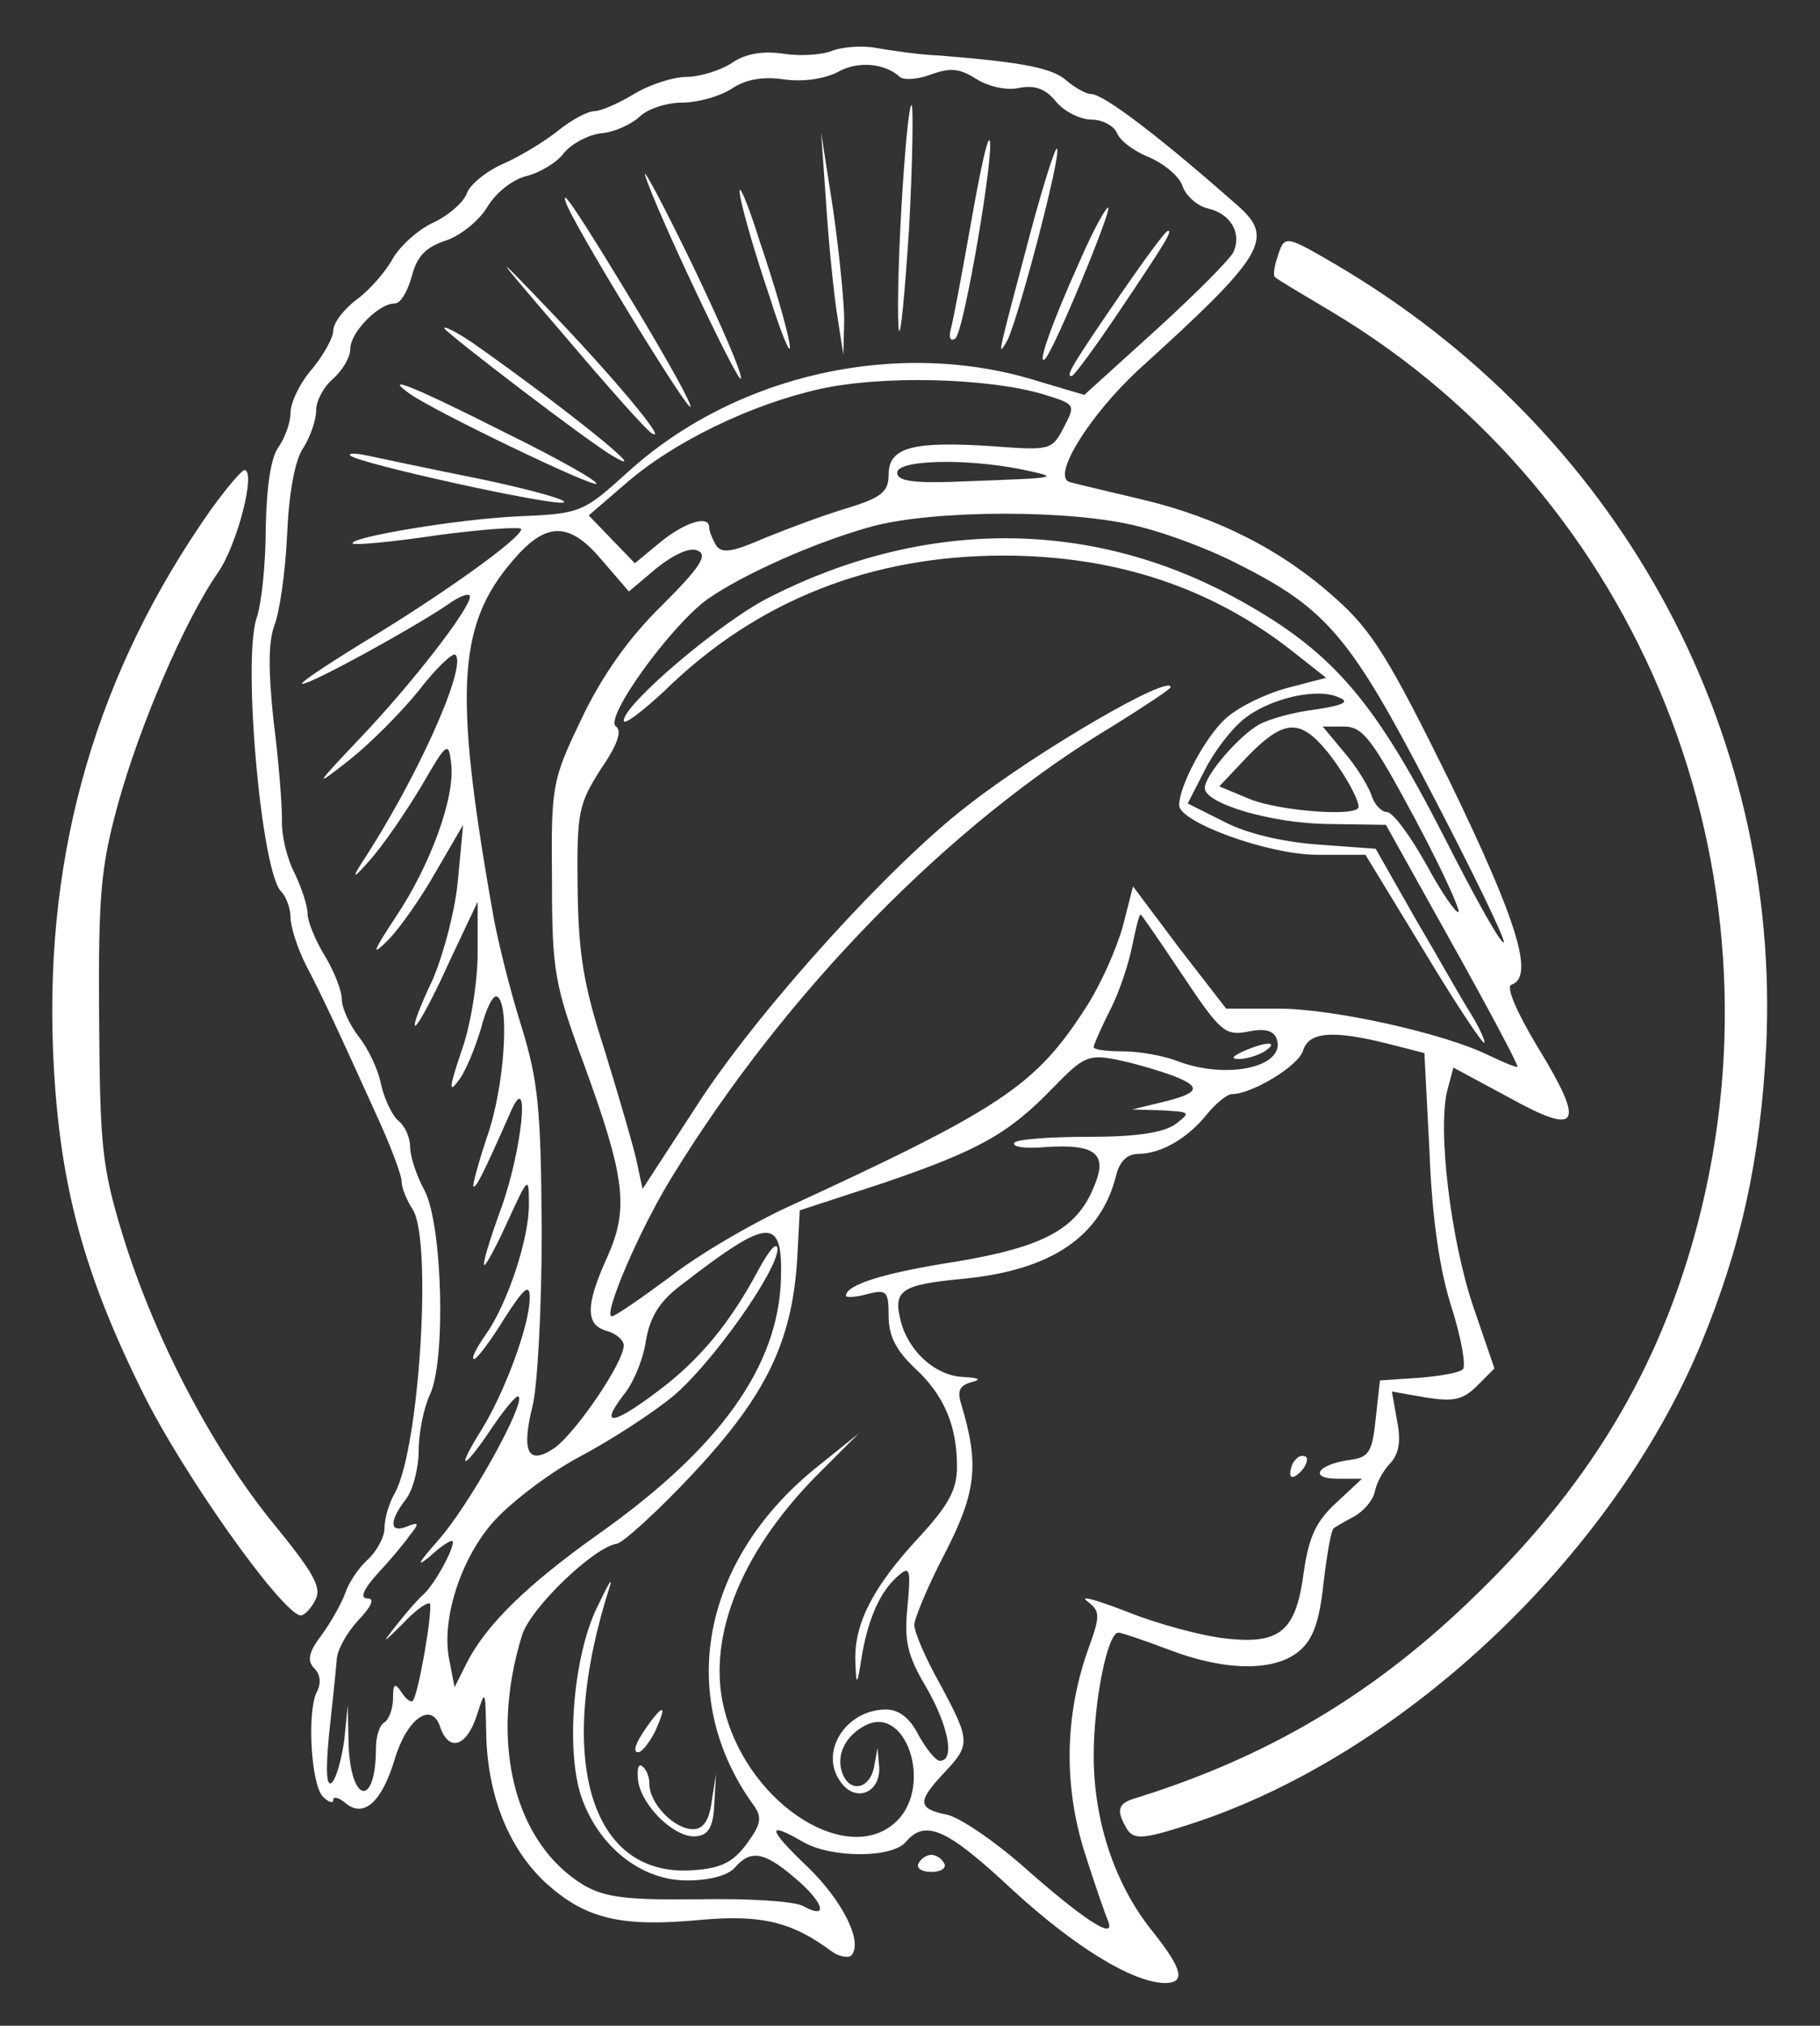 <?xml version="1.0" standalone="no"?>
<!DOCTYPE svg PUBLIC "-//W3C//DTD SVG 20010904//EN"
 "http://www.w3.org/TR/2001/REC-SVG-20010904/DTD/svg10.dtd">
<svg version="1.0" xmlns="http://www.w3.org/2000/svg"
 width="213pt" height="237pt" viewBox="0 0 213 237"
 preserveAspectRatio="xMidYMid meet">

<rect x="0" y="0" width="213" height="237" fill="#333333" stroke="none"/>

<g transform="translate(0,237) scale(0.1,-0.1)"
fill="#FFFFFF" stroke="none">
<path d="M975 2311 c-11 -5 -37 -7 -57 -4 -26 4 -46 0 -62 -11 -14 -9 -38 -16
-53 -16 -15 0 -43 -9 -61 -20 -18 -11 -39 -20 -46 -20 -8 0 -27 -10 -43 -23
-15 -12 -44 -30 -65 -39 -20 -9 -39 -25 -42 -35 -4 -10 -21 -25 -38 -33 -18
-8 -39 -27 -48 -42 -8 -15 -27 -37 -42 -48 -16 -12 -28 -28 -28 -37 0 -8 -11
-28 -25 -45 -14 -16 -25 -39 -25 -51 0 -12 -7 -30 -14 -40 -9 -12 -14 -46 -15
-95 0 -42 -5 -90 -11 -106 -16 -52 6 -296 29 -319 6 -6 11 -20 11 -30 0 -11 8
-36 18 -56 19 -36 38 -77 86 -183 14 -31 26 -63 26 -70 0 -8 6 -22 13 -33 23
-35 8 -280 -21 -332 -7 -12 -12 -30 -12 -41 0 -10 -9 -27 -20 -37 -11 -10 -22
-27 -26 -39 -4 -11 -16 -33 -27 -48 -16 -21 -18 -31 -9 -40 7 -7 8 -17 3 -27
-12 -23 -7 -109 7 -123 7 -7 12 -8 12 -4 0 5 7 3 15 -4 21 -17 42 2 57 52 14
47 43 68 53 38 10 -30 31 -24 43 13 10 31 10 31 11 -19 1 -75 27 -138 71 -178
46 -41 87 -51 181 -42 69 6 105 -2 151 -36 9 -7 20 -9 24 -6 15 15 -10 65 -52
105 -46 44 -47 53 -4 28 33 -19 104 -19 120 0 23 27 48 16 125 -56 73 -67 140
-108 178 -109 25 0 21 16 -13 59 -45 55 -70 130 -70 207 0 63 16 144 29 144 3
0 30 -9 59 -20 65 -25 123 -26 152 -2 16 13 24 33 29 80 4 34 9 63 12 64 2 2
13 8 24 14 11 6 22 19 24 29 2 10 10 25 18 33 10 11 13 25 8 50 l-6 34 40 -7
c32 -5 43 -3 60 14 l20 20 -25 73 c-26 77 -42 207 -30 253 l7 26 65 -35 c83
-46 90 -33 33 60 -24 40 -37 70 -30 72 27 9 7 74 -72 237 -71 144 -91 177
-134 215 -62 56 -138 95 -228 116 -38 9 -76 18 -83 20 -22 6 23 78 80 131 148
134 160 154 117 192 -87 77 -157 131 -172 131 -6 0 -18 7 -28 15 -16 15 -49
22 -149 30 -25 1 -58 6 -75 9 -16 3 -39 1 -50 -3z m78 -31 c5 -4 21 -3 37 3
22 8 33 7 52 -5 14 -9 35 -14 50 -11 19 4 32 -1 44 -16 10 -12 29 -21 42 -21
12 0 25 -7 29 -15 3 -9 20 -22 38 -29 18 -8 36 -23 39 -34 4 -11 17 -23 30
-26 26 -6 39 -28 30 -50 -3 -8 -44 -49 -90 -91 l-85 -77 -54 16 c-162 51 -354
9 -481 -107 -51 -46 -54 -48 -126 -51 -71 -3 -202 -25 -195 -32 2 -2 47 2 100
10 53 7 97 10 97 7 0 -11 -96 -79 -184 -132 -44 -27 -77 -49 -72 -49 11 0 129
65 169 92 15 11 27 15 27 10 0 -14 -67 -101 -129 -166 -54 -57 -54 -58 -12
-25 24 19 60 55 81 81 20 26 40 45 43 42 14 -14 -46 -147 -110 -244 -12 -19
-9 -18 11 5 15 17 41 55 59 85 30 52 32 53 35 27 5 -39 -24 -119 -65 -180 -27
-41 -29 -47 -9 -27 14 14 39 50 56 80 l32 55 -6 -64 c-3 -35 -17 -88 -30 -118
-14 -29 -23 -53 -20 -53 3 0 21 33 39 73 l34 72 0 -60 c0 -33 -8 -85 -19 -115
-14 -41 -15 -50 -4 -35 9 11 20 39 27 62 6 23 14 40 19 37 15 -9 8 -108 -12
-164 -10 -30 -17 -56 -16 -58 3 -2 10 11 44 88 23 52 13 -47 -12 -115 -13 -36
-22 -65 -19 -65 2 0 15 24 28 53 23 50 24 51 24 20 1 -40 -25 -119 -51 -155
-11 -16 -17 -28 -13 -28 3 0 19 21 35 47 23 36 30 42 30 25 0 -32 -29 -110
-56 -154 -32 -51 -22 -49 12 2 15 22 29 39 31 36 8 -8 -58 -128 -95 -169 -22
-25 -26 -32 -9 -18 15 14 27 21 27 17 0 -11 -22 -50 -34 -61 -6 -5 -20 -21
-31 -35 -19 -24 -18 -24 7 1 14 15 28 25 31 23 4 -5 -13 -106 -20 -114 -2 -2
-8 2 -13 10 -8 12 -10 10 -10 -7 0 -12 -5 -25 -10 -28 -6 -3 -10 -17 -10 -30
0 -69 -29 -66 -32 3 l-1 47 -4 -40 c-3 -22 -9 -44 -14 -50 -7 -7 -8 12 -4 55
4 36 8 75 9 87 0 12 12 33 25 47 16 17 20 26 11 26 -9 0 -5 10 11 28 14 15 31
35 38 45 12 15 12 17 -3 11 -20 -8 -21 6 -1 32 8 10 15 36 15 57 0 21 6 50 13
65 19 39 15 198 -6 239 -10 18 -17 41 -17 51 0 11 -6 25 -14 31 -7 6 -16 25
-20 42 -3 17 -15 42 -26 56 -11 14 -20 34 -20 44 0 10 -9 33 -20 51 -11 18
-20 40 -20 49 0 9 -7 30 -15 47 -9 17 -16 45 -15 64 0 18 -4 70 -10 116 -6 57
-6 91 1 110 6 15 13 62 15 106 2 48 9 88 19 102 8 13 15 32 15 44 0 11 9 28
20 37 11 10 20 25 20 35 0 19 33 53 52 53 7 0 15 14 20 32 6 23 16 34 41 42
17 6 39 24 48 40 10 16 29 31 45 35 16 4 36 16 44 27 9 11 28 21 43 23 15 1
35 10 45 19 10 10 33 17 51 17 17 0 43 7 57 16 16 11 37 15 62 11 23 -3 48 1
63 9 23 13 55 10 72 -6z m167 -371 c39 -12 39 -12 25 -39 -14 -27 -16 -27 -84
-22 -92 6 -121 -1 -121 -33 0 -20 -8 -27 -47 -39 -27 -8 -70 -24 -97 -35 -39
-17 -51 -19 -58 -9 -4 7 -8 16 -8 21 0 15 -29 6 -58 -18 l-29 -24 -27 28 -27
28 43 37 c56 49 147 93 228 111 72 16 195 13 260 -6z m-25 -88 c47 -10 46 -10
-62 -14 -64 -3 -83 0 -83 10 0 15 79 17 145 4z m138 -67 c33 -8 86 -28 116
-44 104 -52 132 -86 225 -265 47 -90 86 -170 86 -177 -1 -7 -33 50 -72 127
-82 160 -132 216 -245 277 -169 91 -361 91 -541 0 -57 -28 -172 -126 -172
-145 0 -6 21 10 48 35 107 105 241 158 396 158 131 0 244 -37 340 -113 l38
-30 -46 -12 c-26 -7 -58 -23 -72 -36 -24 -22 -54 -79 -54 -101 0 -20 105 -58
161 -58 l57 0 67 -110 c36 -60 69 -110 72 -110 2 0 -4 15 -15 33 -11 17 -40
69 -66 113 l-46 81 -68 5 c-41 3 -84 13 -110 27 l-42 21 20 39 c11 22 31 48
46 60 30 24 86 37 111 25 13 -5 6 -9 -27 -14 -25 -3 -55 -11 -67 -18 -23 -13
-63 -59 -63 -74 0 -18 77 -41 143 -42 l69 -1 78 -140 c43 -77 77 -141 76 -143
-2 -1 -16 5 -33 13 -52 26 -183 55 -247 55 l-61 0 -55 71 -54 72 -12 -47 c-7
-25 -26 -69 -44 -96 -58 -90 -98 -117 -350 -233 -41 -19 -103 -55 -136 -81
-34 -25 -64 -46 -68 -46 -11 0 33 103 71 164 132 215 324 412 516 527 37 23
67 43 67 45 0 16 -155 -74 -237 -138 -90 -69 -239 -233 -312 -343 l-69 -106
-7 33 c-4 18 -21 76 -37 128 -25 77 -31 113 -32 191 -1 89 1 98 27 139 20 29
25 45 18 50 -15 9 64 118 107 149 43 30 127 67 192 85 74 20 237 20 313 0z
m-628 -40 l31 -36 32 27 c20 16 39 25 48 21 13 -5 4 -19 -41 -64 -39 -38 -70
-82 -94 -132 -35 -73 -36 -78 -35 -190 0 -106 3 -122 37 -214 49 -134 53 -170
28 -226 -26 -57 -26 -80 -1 -87 11 -3 20 -11 20 -17 0 -20 -56 -102 -81 -120
-31 -21 -39 -5 -26 48 6 22 11 115 11 206 -1 144 -4 175 -24 240 -13 41 -27
98 -32 125 -49 275 -43 349 30 428 35 37 61 34 97 -9z m842 -216 c20 -22 43
-61 43 -72 0 -12 -92 -5 -127 9 l-36 15 33 35 c40 41 59 44 87 13z m108 -84
c31 -58 54 -108 52 -111 -3 -2 -20 23 -38 56 -19 34 -39 61 -46 61 -6 0 -15 9
-18 20 -4 11 -18 34 -32 50 l-25 30 25 0 c22 0 33 -15 82 -106z m-271 -185
c44 -66 50 -71 76 -66 19 4 30 2 34 -8 12 -33 -58 -49 -117 -26 -16 6 -44 11
-63 11 -19 0 -34 2 -34 5 0 3 9 23 19 43 11 21 22 55 26 75 4 20 8 37 10 37 1
0 23 -32 49 -71z m240 -80 l43 -11 6 -116 c3 -78 12 -139 26 -182 11 -35 17
-68 13 -72 -4 -4 -27 -8 -52 -10 l-45 -3 -5 -45 c-4 -39 -8 -45 -30 -48 -38
-5 -49 -22 -15 -22 l29 0 -30 -28 c-24 -22 -32 -40 -38 -80 -9 -70 -27 -86
-91 -79 -28 3 -80 17 -115 31 -36 14 -57 20 -48 13 16 -12 16 -17 1 -58 -27
-77 -28 -158 -4 -235 12 -38 25 -75 28 -82 9 -23 -30 3 -99 64 -34 30 -75 58
-90 61 -34 7 -35 15 -3 49 31 33 31 37 -5 104 -17 30 -30 61 -30 69 0 7 16 46
36 84 37 72 40 104 19 174 -5 16 -2 22 12 26 12 3 9 5 -9 6 -33 1 -65 30 -74
66 -9 36 1 42 74 49 102 10 160 49 178 120 4 17 13 26 26 26 27 0 59 19 81 47
10 12 23 23 29 23 23 0 78 33 83 51 7 22 35 24 99 8z m-250 -38 c33 -13 30
-20 -16 -31 l-33 -8 35 -1 c33 -2 34 -2 16 -16 -14 -10 -45 -15 -102 -15 -46
0 -85 -3 -87 -7 -3 -5 14 -7 36 -5 60 4 74 -8 57 -47 -20 -49 -59 -70 -161
-87 -84 -13 -129 -27 -129 -40 0 -2 11 -2 25 2 23 6 25 3 25 -26 0 -23 9 -40
30 -60 35 -32 50 -68 50 -116 0 -27 -10 -45 -44 -82 -54 -58 -76 -101 -75
-144 1 -32 2 -32 8 7 8 44 22 75 44 93 12 10 13 4 9 -38 -4 -40 0 -57 22 -94
26 -45 34 -86 16 -86 -5 0 -16 14 -25 30 -10 20 -23 30 -38 30 -47 0 -79 -50
-53 -85 17 -24 46 -13 45 17 l-2 23 -4 -22 c-5 -26 -28 -31 -37 -8 -8 21 3 44
26 56 48 26 80 -69 38 -111 -55 -55 -171 16 -201 125 -24 84 16 187 107 279
l49 49 -46 -37 c-138 -109 -169 -271 -77 -398 10 -14 9 -22 -8 -45 -16 -22
-31 -29 -63 -31 -121 -9 -162 132 -97 333 3 11 -3 0 -15 -25 -28 -57 -37 -166
-19 -221 20 -59 70 -99 124 -99 27 0 48 6 56 15 18 21 34 19 69 -11 35 -29 42
-51 11 -34 -11 6 -65 9 -122 8 -84 -1 -109 2 -134 16 -82 49 -112 167 -73 293
10 32 84 103 111 107 7 1 48 38 90 83 85 91 115 154 121 250 l3 57 98 32 c111
38 146 57 199 112 35 36 41 39 75 32 20 -4 50 -13 66 -19z m-460 -237 c-3
-102 -71 -198 -214 -299 -83 -59 -130 -105 -153 -149 l-15 -30 -6 31 c-10 46
12 117 50 161 19 22 64 57 101 77 38 20 87 52 110 71 45 37 123 147 123 173
-1 9 -10 -2 -22 -24 -32 -60 -67 -104 -116 -141 -54 -41 -71 -44 -43 -7 12 14
24 43 27 65 5 28 16 46 43 66 101 78 117 79 115 6z"/>
<path d="M1055 2128 c-4 -69 -5 -133 -3 -144 2 -10 7 43 12 120 4 76 5 140 3
143 -3 2 -8 -51 -12 -119z"/>
<path d="M967 2130 c3 -47 9 -105 13 -130 l7 -45 1 40 c0 22 -6 81 -13 130
l-14 90 6 -85z"/>
<path d="M1136 2107 c-10 -56 -20 -110 -23 -121 -3 -11 -1 -16 5 -12 10 6 47
224 40 232 -3 2 -12 -42 -22 -99z"/>
<path d="M1206 2098 c-39 -147 -39 -146 -28 -128 12 20 65 221 59 226 -2 2
-16 -42 -31 -98z"/>
<path d="M755 2165 c12 -40 110 -246 112 -238 2 6 -24 65 -57 134 -33 68 -58
115 -55 104z"/>
<path d="M866 2142 c3 -19 19 -73 35 -120 15 -48 26 -72 23 -54 -3 19 -19 73
-35 120 -15 48 -26 72 -23 54z"/>
<path d="M662 2134 c6 -22 142 -244 146 -240 2 3 -26 53 -62 113 -69 114 -90
145 -84 127z"/>
<path d="M1263 2063 c-32 -71 -50 -122 -40 -113 10 9 78 173 74 177 -2 2 -18
-27 -34 -64z"/>
<path d="M1313 2028 c-59 -86 -66 -98 -59 -98 3 0 27 33 54 73 58 86 64 97 59
97 -3 0 -27 -33 -54 -72z"/>
<path d="M660 1978 c50 -59 96 -111 103 -115 20 -12 -46 67 -123 147 -66 69
-65 67 20 -32z"/>
<path d="M520 1986 c0 -4 171 -135 198 -150 50 -29 -57 57 -165 133 -18 12
-33 20 -33 17z"/>
<path d="M480 1909 c30 -21 213 -109 218 -105 2 3 -46 30 -107 60 -103 52
-146 70 -111 45z"/>
<path d="M410 1837 c9 -9 231 -58 249 -55 9 2 -33 14 -94 27 -60 12 -121 25
-135 28 -14 3 -23 3 -20 0z"/>
<path d="M1455 1140 c-13 -6 -15 -9 -5 -9 8 0 22 4 30 9 18 12 2 12 -25 0z"/>
<path d="M1517 663 c-4 -3 -7 -11 -7 -17 0 -6 5 -5 12 2 6 6 9 14 7 17 -3 3
-9 2 -12 -2z"/>
<path d="M763 358 c-18 -24 -24 -38 -16 -38 4 0 13 11 20 25 12 27 11 32 -4
13z"/>
<path d="M747 285 c6 -31 46 -68 70 -63 13 2 18 13 19 38 l2 35 -5 -32 c-3
-23 -10 -33 -22 -33 -22 0 -51 30 -51 53 0 9 -4 18 -9 21 -4 3 -6 -5 -4 -19z"/>
<path d="M1495 2069 c-4 -11 -5 -22 -3 -23 1 -2 32 -20 67 -41 361 -216 536
-652 428 -1066 -45 -172 -129 -311 -269 -444 -115 -110 -238 -182 -390 -229
-20 -6 -22 -14 -9 -36 8 -12 18 -12 68 4 249 78 498 311 603 562 48 116 70
217 77 349 18 375 -176 725 -508 918 -55 32 -56 32 -64 6z"/>
<path d="M247 1774 c-133 -189 -194 -397 -185 -631 6 -151 33 -256 103 -398
47 -97 165 -263 187 -265 4 0 12 8 17 18 8 15 -2 32 -51 92 -71 88 -138 216
-175 337 -24 79 -26 104 -27 253 -1 143 2 176 22 249 25 91 78 215 117 271 23
33 45 120 31 120 -3 0 -21 -21 -39 -46z"/>
<path d="M1075 190 c-3 -5 3 -10 15 -10 12 0 18 5 15 10 -3 6 -10 10 -15 10
-5 0 -12 -4 -15 -10z"/>
</g>
</svg>
